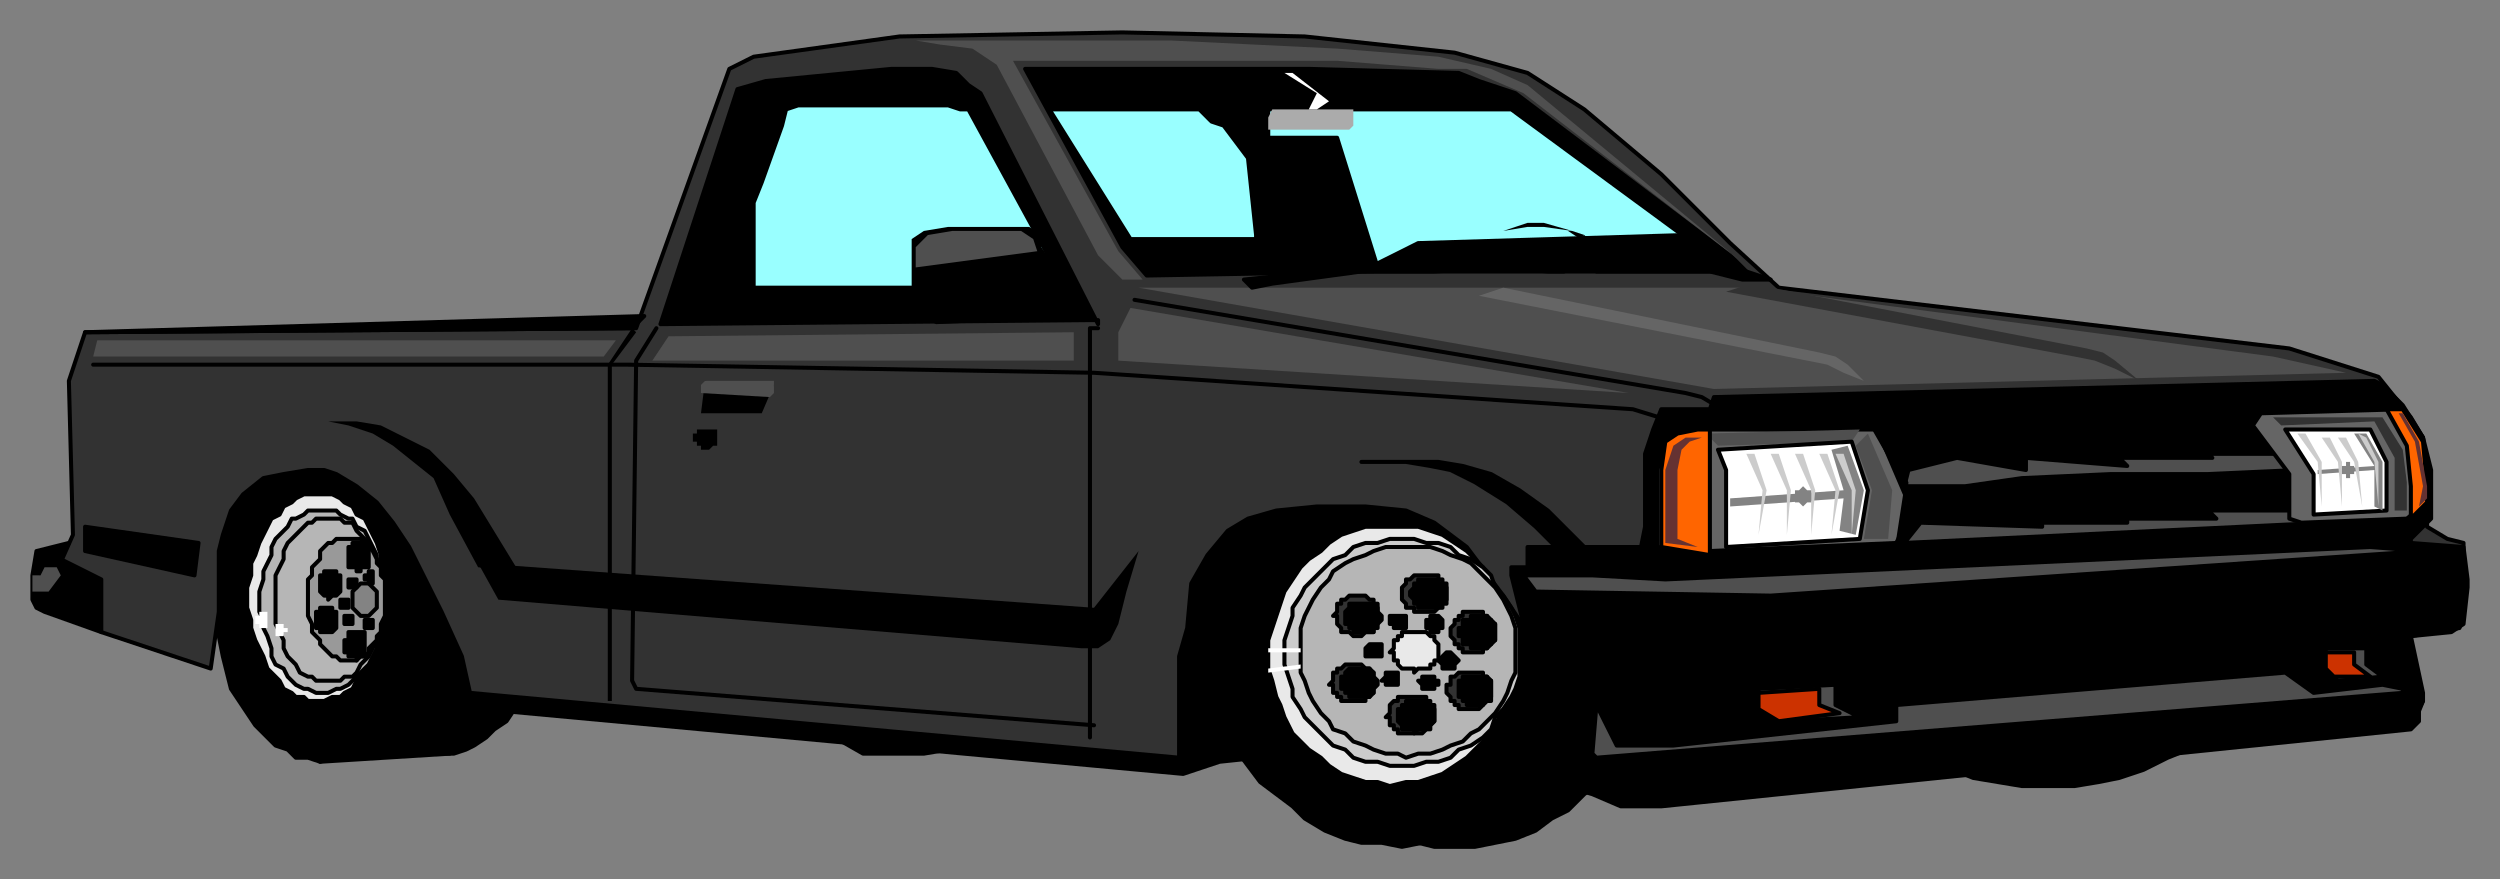 <svg xmlns="http://www.w3.org/2000/svg" fill-rule="evenodd" height="217" preserveAspectRatio="none" stroke-linecap="round" width="617"><rect width="100%" height="100%" fill="#808080" stroke="none"/><style>.brush0{fill:#fff}.pen0{stroke:#000;stroke-width:1;stroke-linejoin:round}.brush1{fill:#000}.brush2{fill:#e9e9e9}.brush3{fill:#b6b6b6}.brush5{fill:#323232}.brush7{fill:#4f4f4f}.pen1,.pen2{stroke:none}.brush8{fill:#656565}.brush9{fill:#cc3200}.pen4{stroke:none}.brush11{fill:#838383}.pen6{stroke:none}.brush12{fill:#ff6500}.brush13{fill:#653232}.pen7{stroke:none}.brush14{fill:#ccc}.pen8,.pen9{stroke:none}</style><path class="pen0 brush1" d="m301 188-9 3-173-16-3-3 167 12 3-71 135-1v49l-82 23-38 4zm204-96h-6l-6 1-6 2-5 1-6 3-5 3-5 3-4 4-4 4-3 5-3 5-2 5-2 5-1 5v10l1 6 2 5 2 5 3 5 3 4 4 4 4 4 5 4 5 2 6 3 5 2 6 1 6 1h13l6-1 5-1 6-2 6-3 5-2 5-4 4-4 4-4 3-4 3-5 2-5 2-5 1-6v-10l-1-5-2-5-2-5-3-5-3-5-4-4-4-4-5-3-5-3-6-3-6-1-5-2-6-1h-7z"/><path class="pen0 brush1" d="M346 112h-5l-5 1-4 1-5 2-5 3-3 2-4 4-4 3-3 4-3 4-2 5-2 5-1 4-1 5v11l1 4 1 5 2 5 2 5 3 4 3 4 4 3 4 3 3 3 5 3 5 2 4 1h5l5 1 5-1h5l5-1 5-2 4-3 4-3 4-3 3-3 4-4 2-4 3-5 1-5 2-5v-4l1-5-1-6v-5l-2-4-1-5-3-5-2-4-4-4-3-3-4-4-4-2-4-3-5-2-5-1-5-1h-5z"/><path class="pen0 brush1" d="M359 112h-5l-4 1-5 1-5 2-4 3-4 2-4 4-4 3-3 4-3 4-2 5-2 5-1 4-1 5v11l1 5 1 4 2 5 2 5 3 4 3 4 4 3 4 4 4 2 4 3 5 2 5 1 4 1h10l5-1 5-1 5-2 4-3 4-2 4-4 4-3 3-4 3-4 2-5 2-5 1-4 1-5v-11l-1-5-1-4-2-5-2-5-3-4-3-4-4-3-4-4-4-2-4-3-5-2-5-1-5-1h-5zm-111 64-8 6-6 3-6 1h-15l-7-4-6-4-3-3-2-6 53 7zM79 100h-3l-3 1-2 1-3 2-2 2-3 3-2 2-2 3-2 4-1 4-1 4-1 4-1 5v4l-1 5 1 4v5l1 4 1 5 1 4 1 4 2 3 2 3 2 3 3 3 2 2 3 1 2 2h3l3 1 3-1h2l3-2 3-1 2-2 2-3 2-3 2-3 2-3 1-4 2-4 1-5v-4l1-5v-9l-1-4v-5l-1-4-2-4-1-4-2-4-2-3-2-2-2-3-2-2-3-2-3-1-2-1h-3z"/><path class="pen0 brush1" d="m111 98-32 2v88l32-2V98z"/><path class="pen0 brush1" d="M109 99h-5l-3 2-2 1-3 2-2 3-2 3-2 3-2 3-1 4-1 4-1 5-1 4-1 5v9l1 4 1 5 1 4 1 4 1 4 2 4 2 3 2 3 2 2 3 2 2 2 3 1 3 1h5l3-1 2-1 3-2 2-2 3-2 2-3 2-3 2-4 1-4 1-4 1-4 1-5v-18l-1-4-1-5-1-4-1-4-2-3-2-3-2-3-3-3-2-2-3-1-2-2h-6z"/><path class="pen0 brush0" d="M343 131h-6l-3 1-3 1-3 2-2 1-3 3-2 2-2 2-2 3-1 2-1 3-1 3-1 3v6l1 4 1 3 1 2 1 3 2 3 2 2 2 2 3 2 2 2 3 1 3 1 3 1 3 1h7l3-1 3-1 3-1 3-1 3-2 2-2 2-2 2-2 2-3 2-3 1-2 1-3v-13l-1-3-1-3-2-2-2-3-2-2-2-2-2-3-3-1-3-2-3-1-3-1h-7z"/><path class="pen0 brush2" d="M78 122h-3l-2 1-1 1-2 1-1 2-2 1-1 2-1 2-1 2-1 3-1 2v3l-1 3v5l1 3v2l1 3 1 2 1 2 1 3 1 1 2 2 1 2 2 1 1 1h2l1 1h4l2-1h2l1-1 2-1 1-2 2-2 1-1 1-3 1-2 1-2v-3l1-2v-11l-1-3v-2l-1-3-1-2-1-2-1-2-2-1-1-2-2-1-1-1-2-1h-4z"/><path class="pen0 brush3" d="M79 126h-3l-1 1-2 1h-1l-1 2-1 1-2 2-1 2v2l-1 2-1 2v2l-1 3v5l1 2v2l1 2 1 3v2l1 2 2 1 1 2 1 1 1 1 2 1h1l2 1h3l2-1h1l2-1 1-1 1-1 2-2 1-1 1-2 1-2v-3l1-2v-2l1-2v-5l-1-3v-2l-1-2v-2l-1-2-1-2-1-2-2-1-1-2h-1l-2-1-1-1h-4z"/><path class="pen0 brush3" d="M81 128h-3l-1 1h-1l-2 2-1 1-1 1-1 1-1 2v2l-1 2-1 2v12l1 2 1 2v2l1 2 1 1 1 1 1 2 2 1h1l1 1h6l1-1h2l1-1 1-2 1-1 1-1 1-2 1-2v-2l1-2v-12l-1-2v-2l-1-2-1-2-1-1-1-1-1-1-1-2h-2l-1-1h-3z"/><path class="pen0" style="fill:#999" d="M86 133h-3l-1 1h-1l-1 1-1 1v2l-1 1-1 1v2l-1 1v9l1 2v2l1 1 1 1v1l1 1 1 1 1 1h1l1 1h4l1-1h1l1-1v-1l1-1 1-1v-1l1-1v-2l1-2v-9l-1-1v-2l-1-1v-1l-1-2-1-1v-1h-1l-1-1h-3z"/><path class="pen0 brush5" d="m25 156 27 9 2-14v-15l1-4 2-6 3-4 5-4 5-1 6-1h4l3 1 5 3 5 4 4 5 4 6 4 8 4 8 5 11 2 9 175 16v-25l2-7 1-11 4-7 5-6 5-3 7-2 10-1h12l10 1 7 3 8 6 6 8 3 4 6 9 5 10 5 12 4 10 2 7 3 2 6 1h6l179-18h4l5-2 2-5-2-6-1-2v-8l12-2 1-3v-18l-4-1-5-3v-10l-1-12-3-5-4-5-4-5-22-7-126-15-12-11-17-17-19-16-14-9-18-5-37-4-45-1-55 1-36 5-6 3-23 64-136 1-4 12 1 38-4 9v6l11 9z"/><path class="pen0 brush1" d="m427 63-53-40-9-3-5-2-37-1h-70l24 44 6 7 57-1h91l-4-4zM271 79v1l-29-57-3-2-3-3-6-1h-10l-31 3-7 2-19 58 106-1h2z"/><path class="pen0" d="m310 58-2-19-3-4-3-4-3-1-3-3h-37l20 32h31v-1zm-47 13-24-44h-2l-3-1h-37l-3 1-1 4-5 14-2 5v21h77zm159-8-49-36h-60v7h17l10 32 82-3z" style="fill:#9ff"/><path class="pen0 brush1" d="m595 133 5-5v-12l-2-8-5-8-5-5-2-1-163 4-1 3h-12l-2 5-2 6v18l-1 5h-28v5h-4v2l1 4 12 48 7 2 7 3h10l185-19h0l2-2v-3l1-2v-2l-3-14 10-1 3-2 1-9v-2l-1-8-13-1v-1z"/><path class="pen1 brush7" d="M561 88 432 71H281l142 25 156-4-18-4z"/><path class="pen2 brush1" d="m281 136-11 14-152-11 5 9 144 12h4l3-2 2-4 2-8 3-10z"/><path class="pen0 brush1" d="m437 69-9-3-12-1h-13l-7 2h-2 28l8 2h7zm-51-2-7-2h-43v1l-29 3 2 2 5-1 22-3h18l17-1 11 1h4z"/><path class="pen0 brush7" d="M567 112h-22l1 1h-23l2 2-25-2v3l-17-3-12 3-1 4h15l14-2 22-1h24l22-1v-4zm7 17-7-3h-22l2 2h-22v1h-21v1l-30-1-4 5 104-5zm19 41-5-1-17 2-7-5-96 8v4l-55 6h-14l-5-10-1 12 1 1 199-16v-1zm5-34-13-1-174 8-18-1h-17l3 4 58 1 161-11z"/><path class="pen0 brush8" d="m470 130 1-6-6-14 3 6-5-10h-44l-5 1-3 3-2 6v19l13 1 46-2 2-4z"/><path class="pen0 brush7" d="m459 177-6-3v-5l-19 1v5l7 3 18-1z"/><path class="pen0 brush9" d="m454 176-5-2v-4l-15 1v4l5 3 15-2z"/><path class="pen0 brush7" d="m577 168 11-1-4-3v-4h-10v5l3 3z"/><path class="pen0 brush9" d="M576 167h9l-4-3v-3h-7v4l2 2z"/><path class="pen0" fill="none" d="M434 159h-15l-29-2m157-5-99 7m150-4-54 3m41-60-152 4-11 1m-6 2-13-4-133-9-115-2H23m402 12v-1l-5-3-4-1-136-23"/><path class="pen0" fill="none" d="M271 81h-2v101"/><path class="pen0" fill="none" d="m162 81-5 8-1 79 1 2 113 9"/><path class="pen2 brush1" d="m151 90 6-8-1-1-6 9h1zm0 83V90h-1v83h1zm105-97v-5h8l-7-10v-3l-3-2h-20l-6 1-3 2v16l2 3 4 2 22-1 3-3z"/><path class="pen1 brush7" d="m255 59-3-2h-17l-6 1-3 3v5l30-4-1-3z"/><path style="stroke:none;fill:#ababab" d="M326 27h-12l-1 2v3h20l1-1v-4h-8z"/><path class="pen4 brush0" d="m325 27 3-2-9-7h-2l8 5-2 4h2z"/><path class="pen2 brush1" d="m371 57-8 5 8-5zm6-2-6 2 6-1v-1zm4 0h-4v1h4v-1zm7 2-7-2v1l7 1h-1 1zm3 1-3-1h-1l3 2 1-1z"/><path class="pen2 brush1" d="m395 62-4-4-1 1 5 3zM191 95l-3 7h-15l1-8 17 1z"/><path class="pen1 brush7" d="M191 94h-17l-1 1v2l17 1 1-1v-3z"/><path class="pen2 brush1" d="M174 106h-2v1h-1v2h1v1h1v1h2l1-1h1v-4h-3z"/><path class="pen2 brush1" d="M174 107h-2v2h1v1h2v-1h1v-2h-2zm296 26 1-14-8-14-43 1h42l8 14-2 13h2z"/><path class="pen1 brush7" d="m467 121-6-14-3 3 4 11-2 12h6l1-12zm-8-15-2 3-33 1-3-3 38-1z"/><path class="pen0 brush11" d="M90 144h0-1 0l-1 1h0l-1 1h0v1h0v1h0v1h0v1h0l1 1h0l1 1h2l1-1h0l1-1h0v-1h0v-1h0v-1h0v-1h0l-1-1h0l-1-1h0-1 0z"/><path class="pen0 brush1" d="M88 134h0-1 0v1h0-1 0v1h0v1h0v1h0v1h0v1h2v1h1v-1h2v-1h0v-1h0v-1h0v-1h0v-1h0-1 0v-1h0-1 0-1zm3 7h0v1h0-1 0v1h1v1h1v-1h0v-1h0v-1h0-1zm-4 2h0-1 0v1h0v1h2v-1h0v-1h0-1 0zm-2 5h0-1 0v1h0v1h2v-1h0v-1h0-1 0zm1 4h0-1 0v1h0v1h2v-1h0v-1h0-1 0zm5 1h0-1 0v1h0v1h2v-1h0v-1h0-1 0zm-10-12h0-1 0v1h-1 0v1h0v1h0v1h0v1h0l1 1h1v1l1-1h1l1-1h0v-1h0v-1h0v-1h0v-1h0-1v-1h0-1 0-1zm-1 9h0-1 0v1h0-1 0v1h0v1h0v1h0v1h1v1h3l1-1h0v-1h0v-1h0v-1h0v-1h0-1v-1h0-1 0-1z"/><path class="pen4 brush0" d="M69 154h-1v3h1v1-1h1v-1h1v-1h-1v-1h-1zm-4-3h-1v1h-1v2h1v1h2v-4h-1z"/><path class="pen0 brush1" d="M88 156h0-1 0-1v1h0v1h-1 0v1h0v1h0v1h1v1h2v1-1h2v-1h0v-1h0v-1h0v-1h0v-1h0v-1h-1 0-1 0z"/><path class="brush8" style="stroke:none" d="m460 94-4-4-3-2-4-1-78-16-6 2 81 16 5 1 4 2 5 2z"/><path class="pen6 brush5" d="m528 94-6-5-3-2-4-1-83-16-6 2 86 16 5 1 5 2 6 3z"/><path class="pen0 brush12" d="m419 106-5 1-3 2-1 7v19l12 2v-31h-3z"/><path class="pen0 brush0" d="m457 109 4 12-2 12-33 2v-19l-2-5 33-2z"/><path class="pen7 brush13" d="M420 108h-4l-3 2-2 6v18l8 1-5-2v-17l1-5 2-2 3-1z"/><path class="pen0 brush8" d="m558 102-2 3 9 12v11l3 1 26-1 5-4v-5l-1-11-5-7-35 1z"/><path class="pen0 brush12" d="m593 101 5 8 1 11v4l-4 4v-8l-1-10-5-9h4z"/><path class="pen7 brush13" d="m593 102 4 7 2 11v3l-2 2 1-5-2-11-4-7h1z"/><path class="pen0 brush0" d="m564 106 7 11v10l18-1v-12l-4-8h-21z"/><path class="pen6 brush5" d="M588 103h-27l2 2 23-1 5 9v13h3v-7l-1-8-5-8z"/><path class="pen1 brush7" d="m429 64-53-41-14-6h-7l-25-2h-80l26 47 6 7h-5l-6-6-25-47-3-2-3-2-8-1-6-1h63l41 2 25 2 13 3 9 4 52 43z"/><path class="pen0 brush2" d="M343 130h-6l-3 1-3 1-3 2-2 2-3 2-2 2-2 3-2 3-1 3-1 3-1 3-1 3v7l1 3 1 4 1 2 1 3 2 4 2 2 2 2 3 2 2 2 3 2 3 1 3 1h3l3 1 4-1h3l3-1 3-1 3-2 3-2 2-2 2-2 2-2 2-4 2-3 1-2 1-4v-13l-1-3-1-3-2-3-2-3-2-3-2-2-2-2-3-2-3-2-3-1-3-1h-7z"/><path class="pen0 brush14" d="M346 133h-3l-3 1h-3l-3 1-2 2-3 1-2 2-2 2-3 3-1 2-2 3v2l-1 3-1 3v6l1 3 1 3v2l2 3 1 2 3 3 2 2 2 2 3 1 2 2 3 1h3l3 1h6l3-1h3l3-1 2-2 3-1 3-2 2-2 1-3 2-2 2-3 1-2 1-3v-12l-1-3-1-2-2-3-2-2-1-3-2-2-3-2-3-1-2-2-3-1h-3l-3-1h-3z"/><path class="pen0 brush3" d="M347 135h-5l-3 1-2 1-3 1-2 1-3 2-1 2-2 2-2 3-1 2-1 2-1 3v11l1 2 1 3 1 2 2 3 2 2 1 2 3 1 2 2 3 1 2 1 3 1h3l2 1 3-1h3l3-1 2-1 3-1 2-2 2-1 2-2 2-2 2-3 1-2 1-3 1-2v-11l-1-3-1-2-1-2-2-3-2-2-2-2-2-2-2-1-3-1-2-1-3-1h-6z"/><path class="pen0 brush2" d="M349 156h0-2 0-1v1h-1 0v1h-1v1h0v1h0l-1 1h1v1h0v1h1v1h0l1 1h3v1l1-1h3v-1h1v-1h1v-1h0v-1h0v-1h0v-1h0l-1-1h0v-1h-1 0l-1-1h0-2 0-1z"/><path class="pen0 brush5" d="M352 142h-1 0-2 0l-1 1h0-1v1h0l-1 1h0v1h0v1h0v1h0l1 1h0v1h2v1h5l1-1h1v-1h1v-1h0v-1h0v-1h0v-1h0v-1h-1v-1h-1 0v-1h-1 0-2 0z"/><path class="pen0 brush1" d="M353 143h-1 0-1 0-1v1h0-1 0v1h0l-1 1h0v1h0l1 1h0v1h1v1h5l1-1h0l1-1h0v-1h0v-1h0v-1h0l-1-1h0-1v-1h0-1 0-1 0z"/><path class="pen0 brush5" d="M335 147h-1 0-1 0l-1 1h0-1v1h0-1v1h0v1h0l-1 1h1v2h0l1 1h0v1h2l1 1h2l1-1h2v-1h0l1-1h0v-2h0v-1h0v-1h0v-1h-1 0v-1h-1 0l-1-1h0-1 0-1z"/><path class="pen0 brush1" d="M336 149h0-1 0-1 0-1v1h0l-1 1h0v1h0v1h0v1h1v1h1v1h5v-1h1v-1h0l1-1h0v-1h0l-1-1h0v-1h0l-1-1h0-1 0-1 0-1z"/><path class="pen0 brush5" d="M334 164h-1 0-1 0l-1 1h0-1 0v1h-1v1h0v1h0l-1 1h1v1h0v1h1v1h1v1h6v-1h1l1-1h0v-1h0v-1h0v-1h0v-1h0v-1h0l-1-1h0-1 0l-1-1h0-1 0-1z"/><path class="pen0 brush1" d="M335 165h0-1 0-1 0l-1 1h0v1h-1 0v1h0v1h0v1h1v1h1v1h5v-1h1v-1h0l1-1h0v-1h0l-1-1h0v-1h0-1v-1h0-1 0-1 0-1z"/><path class="pen0 brush5" d="M348 172h0-2 0-1 0v1h-1 0l-1 1h0v2h0l-1 1h1v1h0v1h1v1h1v1h6l1-1h1v-1h0l1-1h0v-1h0v-1h0v-2h-1v-1h0-1v-1h-1 0-2 0-1z"/><path class="pen0 brush1" d="M349 173h0-1 0-1v1h-1 0v1h-1 0v1h0v1h0v1h0l1 1h0v1h3v1l1-1h2l1-1h0l1-1h0v-1h0v-1h0v-1h0-1v-1h0-1 0v-1h-1 0-1 0-1z"/><path class="pen0 brush5" d="M363 166h-1 0-2 0l-1 1h0-1v1h0v1h-1v1h0v1h0l1 1h0v1h1v1h1v1h5l1-1h0l1-1h1v-1h0v-1h0v-1h0v-1h0v-1h0l-1-1h0-1v-1h0-1 0-2 0z"/><path class="pen0 brush1" d="M364 167h0-1 0-1 0-1 0v1h0-1v1h0v1h0v1h0v1h1v1h1v1h4v-1h1v-1h1v-1h0v-1h0v-1h0v-1h-1 0v-1h0-1 0-1 0-1z"/><path class="pen0 brush5" d="M364 151h-1 0-2v1h-1 0v1h-1v1h0l-1 1h0v2h0l1 1h0v1h1v1h1v1h5v-1h1l1-1h0l1-1h0v-1h0v-2h0v-1h0l-1-1h0l-1-1h0-1v-1h0-2 0z"/><path class="pen0 brush1" d="M365 152h-1 0-1 0v1h-1 0-1v1h0v1h0-1v1h0v1h1v1h0v1h2v1h4v-1h1v-1h1v-1h0v-1h0v-1h0v-1h-1v-1h0-1 0v-1h-1 0-1 0zm-11 0h0-1 0v1h0-1 0v1h0v1h1v1h2v-1h1v-1h0v-1h0l-1-1h0-1zm-9 0h0-1 0-1v1h0v1h1v1h3v-1h0v-1h0v-1h0-1 0-1 0zm-6 7h0-1 0l-1 1h0v1h0v1h4v-1h0v-1h0v-1h-1 0-1 0zm4 7h0-1 0v1h0l-1 1h1v1h3v-1h0v-1h0v-1h0-1 0-1zm10 1h-1 0-1 0v1h0-1l1 1h0v1h3v-1h1v-1h0-1v-1h0-1 0zm4-6h0l-1 1h0l-1 1h0l1 1h0v1h3v-1h0l1-1h0l-1-1h0l-1-1h0-1z"/><path class="pen4 brush0" d="M321 160h-8v1h8v-1zm0 4-8 1v1l8-1v-1z"/><path class="pen1 brush7" d="M402 97 279 76l-3 6v7l126 8zM24 84h128l-3 4H23l1-4zm241-2-100 1-4 6h104v-7z"/><path class="pen0 brush1" d="M25 156v-13l-10-5 2-4-8 2-1 6v6l1 2 2 1 14 5z"/><path class="pen1 brush7" d="M14 140h-3l-1 2H8v4h4l3-4-1-2z"/><path class="pen0 brush1" d="m21 82 138-4-3 3-135 1zm153 25v2h0v-2h0zM49 134l-28-4v6l27 6 1-8z"/><path class="pen2 brush1" d="m118 140-7-13-4-9-5-4-5-4-5-3-6-2-5-1h-5 12l6 1 6 3 6 3 6 6 5 6 11 18-10-1z"/><path class="pen8 brush11" d="m456 110 4 11-2 11-4-1 1-8-28 2v-2l28-2-3-10 4-1z"/><path class="pen9 brush14" d="m455 112 3 9-1 11v-11l-4-9h2zm-4 0 3 9-2 11 1-11-4-9h2zm-6 0 3 9-1 11v-11l-4-9h2zm-6 0 3 9-1 11v-11l-4-9h2zm-6 0 3 9-2 11 1-11-4-9h2z"/><path class="pen8 brush11" d="m445 120-1 1h-1v3h1l1 1 1-1h1v-3h-1l-1-1z"/><path class="pen0 brush1" d="m384 135-5-5-7-6-8-5-6-3-5-1-6-1h-11 19l6 1 7 2 7 4 7 5 5 5 4 4h-7z"/><path class="pen8 brush11" d="m584 107 4 7v12l-2-1v-9l-14 1v-1l14-1-5-8h3z"/><path class="pen9 brush14" d="m584 108 3 6v11l-1-11-4-7 2 1zm-5 0 3 6 1 11-2-11-4-6h2zm-4 0 3 6v11l-1-11-4-6h2zm-6-1 4 7v11l-1-11-5-7h2z"/><path class="pen8 brush11" d="M580 114h-1v1h-1v2h1v1h1v-1h1v-2h-1v-1z"/><path class="pen0 brush1" d="m416 58-66 2-10 5 83-1-7-6z"/></svg>

